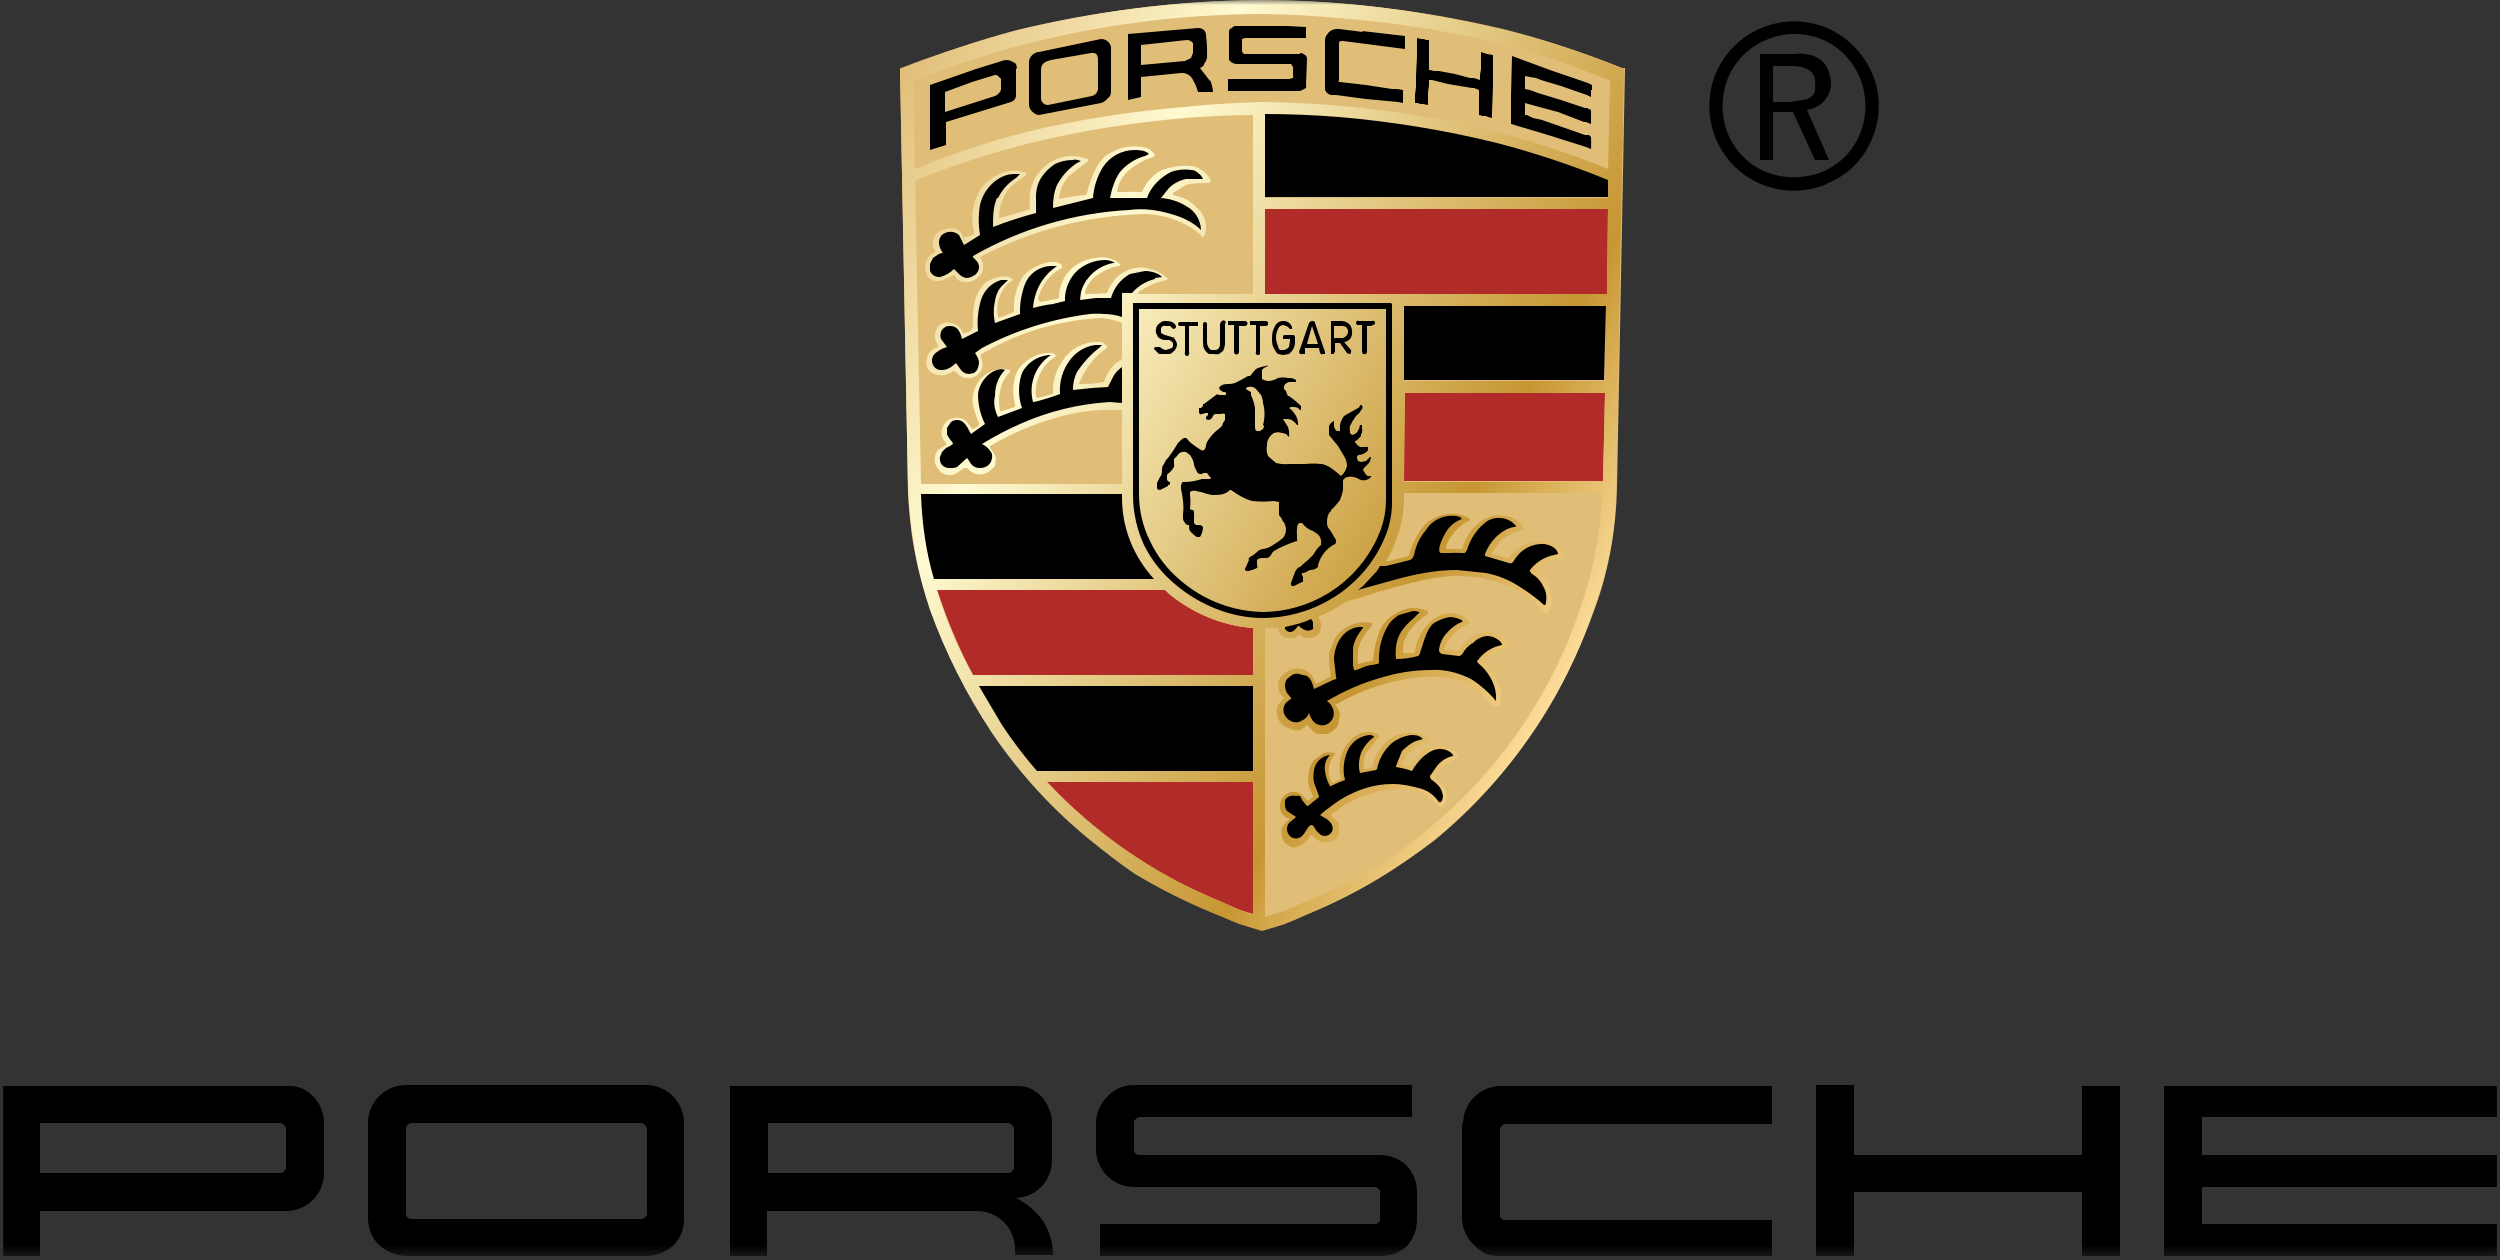 <?xml version="1.0" encoding="utf-8"?>
<svg xmlns="http://www.w3.org/2000/svg" width="250" height="126" viewBox="0 0 250 126" fill="none">
<rect x="0" y="0" width="250" height="126" fill="#333333" stroke="none"/>
<g clip-path="url(#clip0_2990_16814)">
<mask id="mask0_2990_16814" style="mask-type:luminance" maskUnits="userSpaceOnUse" x="0" y="0" width="250" height="126">
<path d="M0 0H250V125.6H0V0Z" fill="white"/>
</mask>
<g mask="url(#mask0_2990_16814)">
<path d="M162.2 6.8C158.455 5.28 154.613 4.011 150.7 3C142.707 1.075 134.521 0.068 126.3 0L126.1 0C113.785 0.049 101.584 2.353 90.1 6.8H90L90.8 48.8C90.9 52.9 91.6 57 93 60.8C94.586 65.207 96.701 69.404 99.3 73.3C103.104 78.893 108.003 83.655 113.7 87.3C116.229 88.829 118.87 90.166 121.6 91.3L124 92.3C124.75 92.585 125.518 92.819 126.3 93C127.048 92.814 127.783 92.581 128.5 92.3C129.3 92.1 130 91.7 131 91.3C135.45 89.388 139.648 86.936 143.5 84C147.234 80.922 150.502 77.317 153.2 73.3C155.8 69.4 157.9 65.3 159.5 60.8C160.9 57 161.6 52.9 161.7 48.8L162.5 6.8H162.3H162.2Z" fill="#E1BE78"/>
<path d="M125.3 78.2H104.7C106.257 79.88 107.927 81.451 109.7 82.9C111.093 84.095 112.563 85.198 114.1 86.2C116.5 87.6 119.1 88.9 121.7 90L124 91L125.3 91.4V78.2ZM125.3 62.8C122.2 62.6 119.3 61.3 116.9 59.3L116.5 59H93.7L94.2 60.4C95.061 62.839 96.097 65.212 97.3 67.5H125.3V62.8ZM160.5 39.3H140.4V48.1H160.3L160.5 39.3ZM160.8 20.9H126.5V29.4H160.7L160.8 20.9Z" fill="#B12B28"/>
<path d="M138.5 56.1H138.9L140.9 55.6V55.5C141.2 54.5 141.6 53.6 142.2 52.8C142.748 52.117 143.515 51.645 144.372 51.463C145.228 51.281 146.121 51.4 146.9 51.8C146.921 51.819 146.938 51.842 146.95 51.868C146.962 51.894 146.968 51.922 146.968 51.95C146.968 51.978 146.962 52.006 146.95 52.032C146.938 52.058 146.921 52.081 146.9 52.1C146.295 52.347 145.774 52.764 145.4 53.3C145.028 53.698 144.754 54.177 144.6 54.7V54.9H146C146 55 146.1 54.9 146.2 54.9C146.5 53.9 147.1 52.9 147.9 52.3C148.3 51.9 148.9 51.7 149.3 51.6C149.833 51.501 150.383 51.536 150.9 51.7C151.2 51.7 151.5 51.9 151.8 52.1C152.062 52.315 152.267 52.589 152.4 52.9L152.3 53C151.6 53.2 150.9 53.5 150.3 53.9C149.878 54.258 149.537 54.701 149.3 55.2C149.2 55.2 149.1 55.4 149.3 55.4C149.775 55.503 150.242 55.637 150.7 55.8H150.9C151.166 55.406 151.505 55.066 151.9 54.8C152.4 54.4 152.9 54.3 153.3 54.2C154.8 53.9 156.1 54.6 156.3 55.5V55.8C155.5 55.8 154.8 56.1 154.1 56.6C153.953 56.719 153.819 56.853 153.7 57V57.1C154 57.5 155.1 58.2 155.1 59.3C155.2 60 155.1 60.7 154.8 61.3V61.4C154.8 61.4 154.8 61.5 154.8 61.4H154.6C153.8 60.4 152.9 59.7 151.9 59.1C149.9 58.1 147.9 57.6 145.6 57.6C142.1 57.6 136.2 59.8 134.8 60.1L138.5 56.1ZM147.8 63.4C147.03 63.704 146.392 64.27 146 65C146 65 146 65.2 145.9 65.1L144.6 65C144.4 65 144.5 64.8 144.5 64.8C144.633 64.349 144.873 63.937 145.2 63.6C145.685 63.026 146.303 62.58 147 62.3C146.789 62.01 146.516 61.771 146.2 61.6C145.9 61.4 145.6 61.4 145.2 61.3C144.8 61.3 144.3 61.4 143.9 61.6C143.524 61.765 143.184 62.003 142.9 62.3C142.14 63.055 141.648 64.039 141.5 65.1L141.4 65.3H140.3C140.3 64.7 140.3 64.1 140.6 63.7C141.105 62.743 141.867 61.947 142.8 61.4V61.1C142.3 60.9 141.8 60.8 141.2 60.8C140.591 60.848 140.005 61.055 139.5 61.4C138.846 61.764 138.321 62.324 138 63C137.618 63.959 137.382 64.971 137.3 66C137.3 66 137.3 66.1 137.2 66.1C136.728 66.171 136.26 66.271 135.8 66.4C135.7 65.4 135.8 64.4 136.4 63.6C136.601 63.219 136.872 62.88 137.2 62.6V62.5C137.2 62.4 137.3 62.5 137.2 62.4V62.3C136.3 62.1 135.4 62.3 134.7 62.7C134.217 62.964 133.805 63.342 133.5 63.8L132.9 65.3C132.9 66.1 132.9 66.9 133.1 67.6L133 67.7L131.6 68.4L131.2 67.6C131.01 67.355 130.771 67.151 130.5 67C130.227 66.891 129.933 66.843 129.639 66.86C129.345 66.877 129.059 66.959 128.8 67.1C128.4 67.3 128.1 67.6 127.9 68C127.777 68.322 127.777 68.678 127.9 69C127.9 69.3 128.2 69.6 128.4 69.8L127.8 70.5C127.7 70.8 127.6 71.1 127.7 71.4C127.73 71.688 127.834 71.963 128 72.2C128.2 72.4 128.3 72.6 128.6 72.7L129.3 73C129.563 73.06 129.837 73.06 130.1 73L130.7 72.5L130.8 72.6L131.4 73.2C131.6 73.4 131.9 73.4 132.3 73.4C132.7 73.4 132.9 73.4 133.1 73.2C133.401 73.046 133.647 72.802 133.8 72.5L134 71.5C133.968 71.115 133.789 70.756 133.5 70.5L133.7 70.4C136.042 69.052 138.623 68.17 141.3 67.8C142.662 67.6 144.049 67.634 145.4 67.9C146.318 68.092 147.176 68.504 147.9 69.1L149.4 70.7C149.486 70.721 149.575 70.723 149.661 70.706C149.748 70.689 149.829 70.652 149.9 70.6C150.032 70.283 150.1 69.943 150.1 69.6C150.1 69.2 150.1 68.9 149.9 68.6C149.6 67.7 149.1 66.9 148.5 66.3V66.2L148.6 65.9C149.211 65.308 149.972 64.894 150.8 64.7C150.9 64.7 151 64.7 150.9 64.5C150.6 64 150.1 63.5 149.6 63.4C149.021 63.176 148.379 63.176 147.8 63.4ZM162.4 6.9L161.6 48.9C161.6 52.9 160.8 57 159.4 60.9C157.117 67.747 153.378 74.018 148.441 79.283C143.504 84.548 137.486 88.682 130.8 91.4L128.5 92.4L126.2 93.1L123.9 92.4L121.5 91.4C118.736 90.271 116.062 88.934 113.5 87.4C112 86.4 110.5 85.2 109 84C105.23 80.929 101.929 77.324 99.2 73.3C96.65 69.462 94.569 65.332 93 61C91.7 57.1 91 53 90.8 49L90 7L90.2 6.9C93.943 5.347 97.784 4.044 101.7 3C109.66 1.082 117.812 0.076 126 0L126.2 0C138.515 0.049 150.716 2.353 162.2 6.8C162.233 6.799 162.267 6.799 162.3 6.8L162.4 6.9ZM93.4 57.9H115.4C113.4 55.8 112.3 52.9 112.2 49.9V49.5H92.2C92.276 52.37 92.678 55.221 93.4 58V57.9ZM125.3 78.2H104.7C109.482 83.276 115.272 87.295 121.7 90L124 91L125.3 91.5V78.2ZM125.3 68.6H97.9C98.651 69.962 99.451 71.296 100.3 72.6C101.3 74.1 102.5 75.6 103.7 77.1H125.3V68.6ZM125.3 62.8C122.218 62.553 119.286 61.367 116.9 59.4C116.763 59.27 116.63 59.137 116.5 59H93.7C94.571 61.962 95.779 64.814 97.3 67.5H125.3V62.8ZM125.3 11.5C123.03 11.515 120.762 11.615 118.5 11.8C113.14 12.25 107.824 13.12 102.6 14.4C98.8 15.4 95.1 16.6 91.6 18C91.567 17.996 91.533 17.996 91.5 18L92.1 48.4H112.2V41H112C109.804 40.898 107.606 41.169 105.5 41.8C103.226 42.462 101.043 43.403 99 44.6V44.8C99.256 45.096 99.459 45.435 99.6 45.8L99.5 46.6L99 47.1C98.802 47.249 98.575 47.353 98.333 47.405C98.091 47.456 97.841 47.455 97.6 47.4C97.2 47.3 96.9 47 96.7 46.8H96.4C96.118 47.025 95.817 47.226 95.5 47.4C95.202 47.526 94.871 47.544 94.561 47.453C94.251 47.362 93.982 47.167 93.8 46.9C93.581 46.632 93.461 46.296 93.461 45.95C93.461 45.604 93.581 45.268 93.8 45L94.6 44.5V44.3C94.446 44.115 94.312 43.914 94.2 43.7C94.127 43.413 94.135 43.112 94.224 42.829C94.312 42.547 94.477 42.294 94.7 42.1C94.925 41.928 95.192 41.819 95.473 41.784C95.754 41.749 96.04 41.789 96.3 41.9C96.7 42.1 97 42.6 97.2 42.9H97.3L97.9 42.6V42.3C97.2 40.7 97 39.6 97.7 38.4C97.89 38.057 98.147 37.756 98.457 37.516C98.766 37.275 99.121 37.1 99.5 37C100 36.8 100.5 36.9 101 37V37.2C100.5 37.7 100.1 38.4 100 39.2C99.863 39.792 99.863 40.408 100 41C100 41.1 100.1 41.2 100.2 41.1L101.5 40.7V40.4C101.225 39.413 101.26 38.366 101.6 37.4C101.9 36.7 102.4 36.2 103.1 35.8C103.706 35.447 104.399 35.274 105.1 35.3C105.4 35.3 105.7 35.6 105.5 35.7C104.843 36.106 104.321 36.697 104 37.4C103.641 38.11 103.502 38.911 103.6 39.7L103.8 39.8L105.3 39.4V39C105.3 37.8 105.8 36.6 106.6 35.6C107.034 35.11 107.576 34.728 108.184 34.485C108.792 34.242 109.448 34.145 110.1 34.2C110.331 34.279 110.538 34.417 110.7 34.6V34.8C109.406 35.67 108.425 36.932 107.9 38.4C108.7 38.4 109.5 38.4 110.3 38.2H110.4C110.679 37.229 111.325 36.405 112.2 35.9V32.3C111.5 32 110.9 31.9 110.3 31.8C105.953 31.972 101.721 33.245 98 35.5C98.5 36.5 98.2 37.2 97.6 37.6C97.278 37.798 96.892 37.866 96.522 37.792C96.151 37.718 95.822 37.507 95.6 37.2L95.4 37.1H95.3C94.9 37.4 94.3 37.6 93.9 37.5C93.643 37.5 93.392 37.424 93.179 37.282C92.965 37.139 92.799 36.937 92.7 36.7C92.576 36.302 92.612 35.872 92.8 35.5C92.903 35.305 93.044 35.133 93.216 34.996C93.388 34.858 93.587 34.757 93.8 34.7V34.5C93.676 34.348 93.585 34.171 93.533 33.982C93.481 33.792 93.47 33.594 93.5 33.4C93.522 33.2 93.587 33.007 93.691 32.835C93.794 32.662 93.934 32.514 94.1 32.4C94.303 32.303 94.525 32.252 94.75 32.252C94.975 32.252 95.197 32.303 95.4 32.4C95.607 32.475 95.795 32.594 95.95 32.75C96.106 32.905 96.225 33.093 96.3 33.3H96.4C96.643 33.273 96.879 33.205 97.1 33.1L97.3 32.6C97.3 30.7 97.3 29.6 98.5 28.3C99.1 27.8 100.8 27.3 101.3 28C100.881 28.235 100.535 28.581 100.3 29C99.809 29.772 99.63 30.701 99.8 31.6V31.8C100.342 31.624 100.876 31.423 101.4 31.2V31C101.3 29.8 101.7 28.5 102.4 27.5C103.3 26.6 105.3 25.7 106.2 26.5V26.8C105.655 27.054 105.176 27.43 104.8 27.9C104.32 28.483 103.978 29.166 103.8 29.9L104 30.2L105.7 29.9C106 29.8 105.9 29.7 105.9 29.5C105.97 28.542 106.382 27.64 107.061 26.961C107.74 26.282 108.642 25.869 109.6 25.8C110.281 25.666 110.988 25.771 111.6 26.1L112 26.4V26.6H111.9C111.2 26.7 110.5 27 109.9 27.4C109.547 27.601 109.241 27.873 109 28.2C108.77 28.498 108.6 28.837 108.5 29.2C108.5 29.3 108.5 29.4 108.7 29.4C109.368 29.392 110.035 29.359 110.7 29.3C110.9 28.7 111.2 28.3 111.6 27.8C112.023 27.387 112.537 27.079 113.1 26.9C113.7 26.7 114.4 26.7 115 26.9C115.64 27.035 116.229 27.347 116.7 27.8C116.8 27.9 116.7 28 116.7 28C115.7 28.2 114.7 28.6 113.9 29.2C113.9 29.2 113.7 29.4 113.9 29.4H125.3V11.4V11.5ZM134.7 60.1C133.794 60.737 132.822 61.274 131.8 61.7L132 62C132.097 62.255 132.131 62.529 132.1 62.8C132.08 62.982 132.011 63.155 131.9 63.3C131.782 63.484 131.606 63.625 131.4 63.7C131.148 63.801 130.872 63.826 130.605 63.773C130.339 63.72 130.094 63.59 129.9 63.4C129.773 63.576 129.6 63.714 129.4 63.8H128.7C128.521 63.769 128.351 63.701 128.2 63.6C128.075 63.487 127.973 63.352 127.9 63.2L127.8 62.8C127.367 62.82 126.933 62.82 126.5 62.8V91.7L128.4 91.1L130.7 90.1C133.3 89.1 135.8 87.8 138.3 86.3C139.837 85.298 141.307 84.195 142.7 83C149.872 77.162 155.217 69.387 158.1 60.6C159.375 56.963 160.083 53.152 160.2 49.3H140.4V49.9C140.4 51.9 139.8 53.9 138.8 55.8C137.802 57.572 136.397 59.08 134.7 60.2V60.1ZM160.5 39.3H140.5V41L140.4 48.2H160.3L160.5 39.4V39.3ZM160.6 30.6H140.4V38.1H160.5L160.6 30.6ZM160.8 20.9H126.5V29.4H160.7L160.8 20.9ZM160.8 18C157.217 16.558 153.542 15.355 149.8 14.4C144.543 13.114 139.193 12.245 133.8 11.8C131.371 11.606 128.936 11.506 126.5 11.5V19.8H160.8V18ZM161 8H160.8C157.219 6.524 153.545 5.288 149.8 4.3C144.541 3.048 139.191 2.212 133.8 1.8C131.306 1.569 128.804 1.435 126.3 1.4H126.1C118.173 1.432 110.281 2.44 102.6 4.4C98.858 5.355 95.183 6.558 91.6 8H91.3L91.5 17C91.497 16.967 91.497 16.933 91.5 16.9C95.113 15.42 98.822 14.184 102.6 13.2C107.827 11.954 113.143 11.118 118.5 10.7C121.1 10.4 123.5 10.3 126.1 10.2H126.3C134.189 10.301 142.04 11.308 149.7 13.2C153.478 14.184 157.187 15.42 160.8 16.9L161 8.1V8ZM142.4 75C141.9 75.4 141.4 76 141.1 76.6C141.1 76.6 141.1 76.7 141 76.6L140.2 76.4C140.461 75.847 140.836 75.355 141.302 74.959C141.767 74.562 142.312 74.269 142.9 74.1C142.5 73 140.3 73.1 139.3 73.7C138.289 74.332 137.569 75.339 137.3 76.5C137.3 76.5 137.4 76.7 137.3 76.7L136.5 76.9H136.4C136.3 76.9 136.4 76.9 136.4 76.8C136.31 76.291 136.38 75.767 136.6 75.3L137.9 73.7V73.5C137.599 73.313 137.254 73.21 136.9 73.2C136.555 73.179 136.21 73.248 135.9 73.4C135 73.9 134.4 74.7 134.1 75.6C133.905 76.32 133.905 77.08 134.1 77.8V77.9L133.3 78.3H133.2C132.94 77.846 132.83 77.322 132.883 76.802C132.937 76.281 133.153 75.791 133.5 75.4C133.5 75.4 133.6 75.4 133.5 75.3C133.139 75.211 132.761 75.211 132.4 75.3L131.4 76C131.1 76.4 130.9 76.8 130.9 77.2C130.772 77.658 130.772 78.142 130.9 78.6C130.982 78.951 131.117 79.289 131.3 79.6H131.4L130.8 80.1L130.3 79.6C130.098 79.418 129.859 79.282 129.6 79.2C129.382 79.159 129.158 79.174 128.948 79.244C128.738 79.314 128.549 79.437 128.4 79.6C128.267 79.73 128.161 79.886 128.089 80.058C128.017 80.229 127.98 80.414 127.98 80.6C127.98 80.786 128.017 80.971 128.089 81.142C128.161 81.314 128.267 81.47 128.4 81.6C128.573 81.747 128.779 81.85 129 81.9C128.658 82.124 128.382 82.434 128.2 82.8C128.128 83.062 128.128 83.338 128.2 83.6C128.2 83.9 128.4 84.2 128.6 84.4L129.1 84.7C129.298 84.743 129.502 84.743 129.7 84.7C129.997 84.588 130.269 84.418 130.5 84.2C130.745 84.01 130.949 83.771 131.1 83.5H131.2C131.452 83.832 131.802 84.077 132.2 84.2H132.9L133.5 84C133.699 83.811 133.838 83.567 133.9 83.3V82.4C133.7 82.1 133.5 81.8 133.1 81.6L133.2 81.4C134.789 80.127 136.687 79.299 138.7 79C140.063 78.802 141.455 79.011 142.7 79.6C143.142 79.88 143.545 80.216 143.9 80.6L144.2 80.7C144.489 80.444 144.668 80.085 144.7 79.7C144.7 79.3 144.6 78.9 144.3 78.6C144.087 78.312 143.814 78.073 143.5 77.9C143.7 77.3 144.1 76.7 144.7 76.4C145 76.1 145.4 75.9 145.8 75.8V75.6C145.3 74.5 143.4 74.4 142.4 75ZM119 16.6C119.5 16.6 119.9 16.8 120.3 17.1C120.652 17.355 120.929 17.7 121.1 18.1L120.9 18.3C120.1 18.3 119.4 18.3 118.6 18.5L117.3 19.3V19.5C118.3 19.7 119.1 20.1 119.7 20.8C120.1 21.1 120.3 21.5 120.5 22C120.628 22.458 120.628 22.942 120.5 23.4C120.492 23.462 120.47 23.522 120.436 23.574C120.401 23.626 120.354 23.669 120.3 23.7H120.1V23.5C118.497 22.168 116.484 21.427 114.4 21.4C108.677 21.566 103.068 23.037 98 25.7L98.3 26.3V26.9C98.2 27.5 98 27.5 97.6 27.9C97.433 28.032 97.239 28.128 97.032 28.18C96.825 28.231 96.61 28.238 96.4 28.2C96.188 28.177 95.984 28.109 95.8 28L95.4 27.5H95.3C94.988 27.706 94.652 27.874 94.3 28C94 28.1 93.7 28.2 93.3 28C92.9 27.8 92.8 27.8 92.7 27.5C92.599 27.297 92.539 27.076 92.524 26.849C92.509 26.623 92.54 26.396 92.615 26.181C92.689 25.967 92.806 25.77 92.958 25.601C93.11 25.433 93.294 25.296 93.5 25.2V25.1C93.393 24.938 93.322 24.756 93.289 24.565C93.256 24.374 93.264 24.178 93.311 23.99C93.358 23.802 93.443 23.626 93.562 23.473C93.681 23.32 93.83 23.193 94 23.1C94.6 22.8 96 22.5 96.3 23.7C96.6 24.9 96.4 23.7 96.4 23.7C96.8 23.7 97.1 23.6 97.4 23.4V23.1C97.211 22.352 97.185 21.572 97.323 20.813C97.461 20.054 97.76 19.334 98.2 18.7C99.5 17.3 101 16.7 102.6 17.3V17.5C101.9 18.1 101 18.5 100.6 19.3C100.1 20.1 99.9 21 99.9 21.8C99.9 21.8 100 21.9 100 21.8L102.8 21L103 20.9C102.947 20.368 102.947 19.832 103 19.3C103.118 18.548 103.428 17.84 103.901 17.244C104.375 16.648 104.994 16.185 105.7 15.9C106.662 15.511 107.738 15.511 108.7 15.9C108.9 15.9 108.9 16 108.8 16.1L106.9 17.6C106.316 18.231 105.963 19.042 105.9 19.9C106.791 19.714 107.693 19.581 108.6 19.5L108.7 19.3C108.9 18.5 109.5 16.3 110.7 15.5C111.275 15.098 111.931 14.827 112.622 14.706C113.313 14.585 114.023 14.617 114.7 14.8C115.022 14.961 115.298 15.202 115.5 15.5L115.3 15.7C114.3 16 113.5 16.5 112.7 17.2C112.2 17.7 111.8 18.4 111.7 19.2H111.9C112.667 19.182 113.433 19.182 114.2 19.2C114.584 18.252 115.293 17.472 116.2 17C117.1 16.7 118 16.5 118.9 16.6H119Z" fill="url(#paint0_linear_2990_16814)"/>
<path d="M220.2 111.7V115.5H249.7V118.7H220.2V122.4H249.7V125.6H216.4V108.6H249.7V111.7H220.2ZM208.2 115.5H185.4V108.5H181.6V125.6H185.4V119.2H208.2V125.6H212V108.6H208.2V115.5ZM146.2 112.3V121.9C146.245 122.89 146.676 123.823 147.4 124.5C147.736 124.876 148.144 125.182 148.6 125.4C149.05 125.553 149.525 125.621 150 125.6H177.2V122H150.5C150.367 122 150.24 121.947 150.146 121.853C150.052 121.759 150 121.632 150 121.5V112.9C150.012 112.82 150.04 112.744 150.082 112.676C150.124 112.608 150.179 112.548 150.244 112.502C150.309 112.455 150.383 112.422 150.462 112.405C150.54 112.387 150.621 112.385 150.7 112.4H177.2V108.6H150.1C149.092 108.6 148.125 109 147.413 109.713C146.7 110.425 146.3 111.392 146.3 112.4L146.2 112.3ZM138 115.5H114C113.934 115.511 113.866 115.511 113.8 115.5C113.705 115.471 113.619 115.419 113.55 115.35C113.48 115.28 113.428 115.194 113.4 115.1C113.389 115.033 113.389 114.966 113.4 114.9V112.1C113.45 112.018 113.518 111.949 113.6 111.9C113.702 111.784 113.846 111.712 114 111.7H141.2V108.5H113.3C112.3 108.5 111.3 109 110.7 109.7C110.013 110.393 109.619 111.324 109.6 112.3V114.9C109.6 115.907 110 116.874 110.713 117.587C111.425 118.299 112.392 118.7 113.4 118.7H137.6C137.681 118.749 137.75 118.818 137.8 118.9C137.872 118.92 137.94 118.954 138 119C138.025 119.098 138.025 119.201 138 119.3V121.9C138.011 121.966 138.011 122.033 138 122.1C137.959 122.175 137.902 122.241 137.833 122.293C137.764 122.345 137.684 122.381 137.6 122.4C137.534 122.411 137.466 122.411 137.4 122.4H110V125.6H138C138.996 125.633 139.966 125.274 140.7 124.6C141.4 123.8 141.7 122.9 141.7 121.9V119.3C141.734 118.303 141.374 117.334 140.7 116.6C140.344 116.247 139.923 115.969 139.459 115.78C138.996 115.592 138.5 115.496 138 115.5ZM105.2 125.5H101.5V124.9C101.5 123.892 101.099 122.925 100.387 122.213C99.674 121.5 98.708 121.1 97.7 121.1H76.7V125.6H73V108.6H101.4C101.9 108.6 102.4 108.6 102.9 108.8C103.347 108.987 103.755 109.259 104.1 109.6C104.452 109.974 104.724 110.417 104.9 110.9C105.1 111.3 105.2 111.8 105.2 112.3V116C105.2 117 104.8 118 104.2 118.6C103.523 119.323 102.59 119.754 101.6 119.8C102.6 120.3 103.6 121.1 104.3 122.1C104.952 123.114 105.299 124.294 105.3 125.5H105.2ZM101.4 112.9C101.379 112.748 101.309 112.607 101.201 112.498C101.093 112.39 100.952 112.32 100.8 112.3H76.8V117.3H100.8C100.959 117.3 101.112 117.236 101.224 117.124C101.337 117.011 101.4 116.859 101.4 116.7V113V112.9ZM68.4 112.3V121.8C68.433 122.796 68.074 123.766 67.4 124.5C67.025 124.851 66.583 125.124 66.1 125.3C65.656 125.487 65.181 125.589 64.7 125.6H40.7C40.185 125.602 39.674 125.5 39.2 125.3C38.717 125.124 38.275 124.851 37.9 124.5C37.6 124.2 37.3 123.8 37.1 123.3C36.912 122.856 36.81 122.381 36.8 121.9V112.3C36.8 111.292 37.2 110.325 37.913 109.613C38.625 108.9 39.592 108.5 40.6 108.5H64.7C65.69 108.526 66.631 108.937 67.322 109.647C68.013 110.357 68.4 111.309 68.4 112.3ZM64.7 112.9C64.679 112.748 64.608 112.607 64.5 112.5C64.434 112.435 64.356 112.384 64.27 112.35C64.184 112.315 64.092 112.298 64 112.3H41.2C41.057 112.298 40.917 112.347 40.807 112.439C40.697 112.53 40.624 112.658 40.6 112.8V121.4C40.6 121.532 40.653 121.659 40.746 121.753C40.84 121.847 40.967 121.9 41.1 121.9H64.1C64.188 121.901 64.275 121.883 64.355 121.846C64.435 121.81 64.507 121.757 64.564 121.69C64.621 121.623 64.663 121.545 64.686 121.46C64.71 121.375 64.715 121.286 64.7 121.2V113V112.9ZM32.4 112.3V117.3C32.403 117.815 32.3 118.325 32.1 118.8C31.715 119.699 30.999 120.415 30.1 120.8C29.625 121 29.115 121.102 28.6 121.1H4V125.6H0.3V108.6H28.6C29.108 108.565 29.618 108.633 30.1 108.8C30.784 109.093 31.367 109.582 31.776 110.204C32.184 110.826 32.401 111.555 32.4 112.3ZM28.6 112.9C28.579 112.748 28.509 112.607 28.401 112.498C28.293 112.39 28.152 112.32 28 112.3H4V117.3H28C28.159 117.3 28.311 117.236 28.424 117.124C28.537 117.011 28.6 116.859 28.6 116.7V113V112.9ZM159.1 9V9.7L158.7 9.5L158.4 9.4L156.1 8.6L154.1 8L153.6 7.8L153 7.7L152.5 7.6V8.9L153 9L153.8 9.3L156.1 10L158.5 10.8H158.7L159.1 11V12.4L158.6 12.2H158.4L155.8 11.2L153.2 10.5L152.5 10.3V11.5H152.7L153.3 11.8L153.8 11.9L154.2 12L156.5 12.8L158.5 13.5H158.9L159.1 13.7C159.122 14.099 159.122 14.5 159.1 14.9L158.6 14.7L154.8 13.5L151.1 12.4V9.6L151.2 5.6L155 7L158.5 8.2L158.8 8.3L159.2 8.5V9H159.1ZM149.3 5.5L148.7 5.4L148.1 5.2V6.9L148 7.5V8L147.4 7.8H147L145.5 7.4L143.9 7.1H143.4L143 7H142.9V4H142.6L142.4 3.9H142.1L141.7 3.8V5.6L141.6 7.6V8.7L141.5 9.5V10.3H141.8L142 10.4H142.3L142.8 10.5V9.3L142.9 8.5V8H143.2L144.8 8.4L147.2 8.8H147.4L147.9 9V11.5L148.3 11.6H148.6L148.8 11.7L149.2 11.8V11.2L149.3 8.6V5.4V5.5ZM136.3 3.2L133.9 2.9C133.721 2.878 133.54 2.893 133.368 2.945C133.196 2.996 133.037 3.083 132.9 3.2L132.6 3.6C132.542 3.725 132.508 3.861 132.5 4V9L132.7 9.3C132.816 9.396 132.953 9.464 133.1 9.5C133.199 9.511 133.3 9.511 133.4 9.5H133.6L136.6 9.9L139.8 10.2L140.3 10.3V9L139.7 8.9H139.2L136.6 8.5L134 8.2H133.9C133.8 8.2 133.9 8.1 133.9 8V4.2C134.017 4.12 134.159 4.085 134.3 4.1L140.5 4.9V3.6L136.2 3.1L136.3 3.2ZM121 8C121.172 8.378 121.274 8.785 121.3 9.2H119.8C119.688 8.779 119.52 8.375 119.3 8C119.197 7.773 119.026 7.584 118.811 7.458C118.596 7.333 118.348 7.277 118.1 7.3L114.1 7.7V9.7L112.8 10V3.4L119.8 2.8C120.4 2.8 120.6 3.2 120.6 3.5C120.694 4.262 120.727 5.031 120.7 5.8C120.643 6.019 120.541 6.223 120.4 6.4C120.4 6.6 120.2 6.7 120 6.8L121 8.1V8ZM119.3 4.5V4.3C119.273 4.261 119.239 4.227 119.2 4.2C119.061 4.077 118.885 4.006 118.7 4L114.1 4.5V6.5L118.5 6.1L119.1 5.8L119.3 5.3V4.5ZM111.1 4.5V9C111.1 9.3 111.1 9.6 110.8 9.8C110.625 10.036 110.38 10.21 110.1 10.3L103.9 11.5C103.5 11.5 102.9 11 102.9 10.5V6.2C102.9 5.7 103.4 5.2 103.9 5.2L110.1 3.9C110.334 3.895 110.562 3.972 110.745 4.118C110.927 4.265 111.053 4.47 111.1 4.7V4.5ZM109.8 6C109.8 5.6 109.7 5.2 109.1 5.3L105.1 6C104.4 6.2 104.1 6.4 104.1 7V9.8C104.1 10.2 104.4 10.5 104.8 10.5L109.2 9.6C109.376 9.554 109.531 9.45 109.64 9.305C109.749 9.159 109.806 8.981 109.8 8.8V6ZM130 5.4H124.4L124.3 5.3C124.242 5.248 124.206 5.177 124.2 5.1V3.9L124.5 3.8H130.6V2.7L128.7 2.6H123.7C123.5 2.6 123.3 2.6 123.2 2.8C123.127 2.82 123.06 2.854 123 2.9C122.954 2.959 122.92 3.027 122.9 3.1V5.8C122.886 5.866 122.886 5.934 122.9 6L123.1 6.2C123.273 6.329 123.483 6.4 123.7 6.4H129.1L129.3 6.7C129.318 6.832 129.318 6.967 129.3 7.1V7.4C129.327 7.532 129.327 7.668 129.3 7.8L128.9 7.9H122.8V9.1H129.9C130.082 9.08 130.255 9.011 130.4 8.9C130.472 8.879 130.54 8.845 130.6 8.8C130.625 8.701 130.625 8.598 130.6 8.5L130.7 6C130.7 5.8 130.7 5.6 130.5 5.5C130.361 5.377 130.185 5.306 130 5.3V5.4ZM101.6 6.9V9.6C101.59 9.706 101.556 9.809 101.5 9.9C101.402 10.04 101.262 10.145 101.1 10.2L94.6 12.2V14.5L93 15V8.5L97.6 6.9L100.5 6C100.7 6 101 6 101.3 6.2C101.414 6.243 101.516 6.311 101.6 6.4L101.7 6.8L101.6 6.9ZM100.1 8.9V7.9C100.05 7.818 99.981 7.749 99.9 7.7C99.828 7.598 99.721 7.527 99.6 7.5H99.5L97.2 8.2L94.5 9.2V11.2L99.5 9.6C99.656 9.535 99.794 9.432 99.9 9.3C100.016 9.197 100.087 9.054 100.1 8.9ZM122 32.4V34.2C122.03 34.405 121.995 34.615 121.9 34.8C121.844 34.877 121.768 34.937 121.679 34.973C121.59 35.008 121.494 35.017 121.4 35H121.1C121.018 34.95 120.95 34.881 120.9 34.8C120.77 34.627 120.7 34.416 120.7 34.2V32.4C120.7 32.346 120.679 32.296 120.641 32.258C120.604 32.221 120.553 32.2 120.5 32.2C120.447 32.2 120.396 32.221 120.358 32.258C120.321 32.296 120.3 32.346 120.3 32.4V34C120.3 34.4 120.3 34.8 120.5 35C120.592 35.169 120.731 35.307 120.9 35.4H121.4C121.564 35.442 121.736 35.442 121.9 35.4L122.3 35.1C122.461 34.792 122.531 34.445 122.5 34.1V32.4C122.54 32.36 122.562 32.306 122.562 32.25C122.562 32.193 122.54 32.139 122.5 32.1C122.46 32.06 122.406 32.037 122.35 32.037C122.294 32.037 122.24 32.06 122.2 32.1C122.155 32.12 122.12 32.155 122.1 32.2L122 32.4ZM124.5 32.6C124.566 32.6 124.63 32.573 124.677 32.526C124.723 32.48 124.75 32.416 124.75 32.35C124.75 32.283 124.723 32.22 124.677 32.173C124.63 32.126 124.566 32.1 124.5 32.1H122.8V32.5H123.4V35.2C123.4 35.266 123.426 35.33 123.473 35.376C123.52 35.423 123.583 35.45 123.65 35.45C123.716 35.45 123.78 35.423 123.827 35.376C123.873 35.33 123.9 35.266 123.9 35.2V32.6H124.4H124.5ZM126.6 32.6L126.8 32.5V32.2L126.6 32.1H125V32.5H125.6V35.2C125.581 35.232 125.571 35.269 125.572 35.307C125.573 35.344 125.585 35.381 125.605 35.413C125.626 35.444 125.656 35.469 125.69 35.484C125.724 35.499 125.762 35.505 125.8 35.5C125.839 35.505 125.879 35.498 125.915 35.48C125.951 35.462 125.98 35.434 126 35.4V32.6H126.5H126.6ZM129.3 33.5H128.5C128.3 33.5 128.3 33.6 128.3 33.7V33.9H129V34.1L128.9 34.7C128.771 34.852 128.595 34.958 128.4 35H128C127.884 34.897 127.812 34.754 127.8 34.6C127.664 34.319 127.595 34.011 127.6 33.7C127.61 33.422 127.678 33.149 127.8 32.9C127.837 32.792 127.903 32.698 127.992 32.627C128.08 32.556 128.187 32.512 128.3 32.5L128.6 32.6C128.718 32.634 128.823 32.704 128.9 32.8C128.919 32.834 128.949 32.862 128.985 32.88C129.02 32.898 129.06 32.905 129.1 32.9H129.2V32.8C129.208 32.767 129.208 32.732 129.2 32.7C129.135 32.516 129.012 32.358 128.85 32.249C128.688 32.141 128.495 32.089 128.3 32.1C128.133 32.101 127.97 32.148 127.829 32.236C127.688 32.325 127.574 32.45 127.5 32.6C127.292 32.965 127.188 33.38 127.2 33.8C127.2 34.2 127.2 34.6 127.5 35C127.564 35.156 127.668 35.294 127.8 35.4L128.3 35.5L128.9 35.4C129.218 35.154 129.433 34.797 129.5 34.4V33.8C129.5 33.7 129.5 33.5 129.3 33.5ZM137.3 32.5C137.353 32.5 137.404 32.478 137.441 32.441C137.479 32.404 137.5 32.353 137.5 32.3C137.505 32.262 137.5 32.224 137.484 32.19C137.469 32.155 137.444 32.126 137.413 32.105C137.381 32.084 137.345 32.073 137.307 32.072C137.269 32.071 137.232 32.08 137.2 32.1H135.9C135.867 32.08 135.83 32.071 135.793 32.072C135.755 32.073 135.718 32.084 135.687 32.105C135.656 32.126 135.631 32.155 135.615 32.19C135.6 32.224 135.595 32.262 135.6 32.3L135.7 32.5H136.2V35.2L136.3 35.4C136.33 35.417 136.365 35.426 136.4 35.426C136.435 35.426 136.469 35.417 136.5 35.4H136.6L136.7 35.2V32.6H137.1L137.3 32.5ZM134.4 34.2H134.5C134.689 34.142 134.86 34.039 135 33.9C135.088 33.788 135.152 33.659 135.186 33.521C135.221 33.383 135.225 33.239 135.2 33.1C135.2 32.944 135.164 32.791 135.094 32.652C135.025 32.514 134.924 32.393 134.8 32.3C134.559 32.154 134.281 32.084 134 32.1H133.3C133.267 32.091 133.233 32.091 133.2 32.1H133.1V35.4H133.4V35.3L133.5 35.2V34.3H134L134.7 35.3L134.9 35.4C135 35.4 135.1 35.4 135.1 35.2C135.123 35.135 135.123 35.064 135.1 35L134.4 34.2ZM133.4 33.8V32.6H134.1C134.273 32.569 134.452 32.605 134.6 32.7C134.67 32.762 134.724 32.839 134.759 32.926C134.794 33.013 134.808 33.106 134.8 33.2C134.789 33.3 134.756 33.396 134.704 33.482C134.653 33.569 134.583 33.643 134.5 33.7C134.439 33.743 134.371 33.777 134.3 33.8H133.5H133.4ZM131.5 32.3V32.2C131.459 32.163 131.412 32.136 131.36 32.119C131.309 32.102 131.254 32.095 131.2 32.1C131.138 32.107 131.078 32.129 131.026 32.164C130.974 32.199 130.931 32.245 130.9 32.3L129.9 35.2L130 35.4C130 35.4 130.1 35.4 130 35.4H130.5V34.8H131.9L132 35.3L132.1 35.4C132.2 35.5 132.2 35.4 132.3 35.4H132.5V35.2L131.5 32.3ZM130.7 34.4L131.2 32.6L131.8 34.4H130.7ZM117.5 33.8L116.5 33.5C116.425 33.486 116.356 33.451 116.3 33.4L116.1 33.3V32.9C116.1 32.9 116.1 32.7 116.3 32.6C116.398 32.574 116.501 32.574 116.6 32.6H117C117.078 32.654 117.146 32.721 117.2 32.8C117.4 33 117.6 32.8 117.6 32.7C117.6 32.5 117.4 32.1 116.6 32.1C116.4 32.1 116.2 32.1 116 32.3C115.891 32.361 115.798 32.448 115.728 32.552C115.659 32.656 115.615 32.775 115.6 32.9C115.573 33.032 115.573 33.168 115.6 33.3L115.8 33.7C115.984 33.888 116.236 33.996 116.5 34H116.9C117.062 34.054 117.202 34.159 117.3 34.3V34.6C117.286 34.674 117.251 34.744 117.2 34.8L116.6 35C116.371 34.972 116.159 34.866 116 34.7H115.6C115.4 34.7 115.4 34.9 115.4 34.9L115.9 35.4H117C117.151 35.326 117.287 35.224 117.4 35.1C117.566 34.94 117.672 34.728 117.7 34.5C117.702 34.36 117.668 34.222 117.6 34.1L117.4 33.8H117.5ZM119.6 32.6H119.8V32.2H118C117.947 32.2 117.896 32.221 117.858 32.258C117.821 32.296 117.8 32.346 117.8 32.4C117.8 32.453 117.821 32.504 117.858 32.541C117.896 32.578 117.947 32.6 118 32.6H118.5V35.2C118.482 35.23 118.473 35.264 118.473 35.3C118.473 35.335 118.482 35.369 118.5 35.4C118.5 35.453 118.521 35.504 118.558 35.541C118.596 35.578 118.647 35.6 118.7 35.6C118.753 35.6 118.804 35.578 118.841 35.541C118.879 35.504 118.9 35.453 118.9 35.4C118.917 35.369 118.927 35.335 118.927 35.3C118.927 35.264 118.917 35.23 118.9 35.2V32.6H119.4H119.6ZM99.8 19.8C100.2 19 100.8 18.3 101.6 17.8L102 17.4H101.4C100.7 17.4 100 17.7 99.4 18.2C98.7 18.8 98.2 19.6 98 20.5C97.832 21.492 97.832 22.507 98 23.5L96.4 24.5L95.9 23.5C95.711 23.335 95.478 23.228 95.229 23.192C94.981 23.157 94.728 23.194 94.5 23.3C94.308 23.383 94.147 23.524 94.039 23.703C93.931 23.882 93.883 24.091 93.9 24.3C93.928 24.666 94.067 25.015 94.3 25.3C93.9 25.3 93.6 25.6 93.3 25.8L93 26.4V27.1C93.083 27.292 93.224 27.453 93.403 27.56C93.583 27.668 93.791 27.717 94 27.7C94.531 27.566 95.015 27.289 95.4 26.9L96 27.5C96.194 27.673 96.44 27.778 96.7 27.8C96.913 27.783 97.119 27.715 97.3 27.6C97.492 27.517 97.653 27.375 97.761 27.196C97.868 27.017 97.917 26.808 97.9 26.6C97.8 26 97.2 25.8 97.3 25.6C102.069 22.869 107.412 21.294 112.9 21C114.3 20.8 115.8 21 117.1 21.4C118.2 21.7 119.3 22.2 120.1 23C120.085 22.502 119.939 22.018 119.675 21.596C119.412 21.174 119.04 20.83 118.6 20.6C117.842 20.139 116.985 19.864 116.1 19.8L116.9 18.8C117.368 18.342 117.958 18.03 118.6 17.9H120.3C120.199 17.653 120.024 17.444 119.8 17.3C119.6 17.1 119.4 17 119.1 17C118.427 16.895 117.739 16.964 117.1 17.2C116.1 17.7 115.1 18.6 114.7 19.8H111C111.2 18.8 111.5 17.9 112 17.2C112.652 16.425 113.524 15.867 114.5 15.6L114.9 15.4C114.7 15.2 114.4 15 113.4 15C112.784 15.011 112.18 15.171 111.64 15.467C111.1 15.763 110.64 16.186 110.3 16.7C109.72 17.637 109.377 18.701 109.3 19.8L105.3 20.8C105.3 19.9 105.4 19.2 105.7 18.5C106.2 17.6 106.8 16.9 107.7 16.3L108.1 16.1C107.8 16 107.5 15.9 107.3 16C106.677 15.995 106.062 16.131 105.5 16.4C104.9 16.8 104.5 17.2 104.1 17.8C103.778 18.345 103.605 18.966 103.6 19.6V21.3C102.142 21.687 100.706 22.154 99.3 22.7C99.3 21.7 99.3 20.7 99.7 19.8H99.8ZM115.5 27.8L116.2 27.7C116.086 27.576 115.95 27.475 115.8 27.4C115.4 27.2 114.9 27.1 114.5 27.1L113 27.4C112.073 27.916 111.39 28.779 111.1 29.8H109.6L108 30L108.1 29.2C108.25 28.646 108.523 28.133 108.9 27.7C109.5 27 110.3 26.5 111.3 26.3H111.5C111.203 26.103 110.855 25.999 110.5 26C109.5 26 108.5 26.4 107.8 27C107.033 27.697 106.567 28.665 106.5 29.7V30.1L105.3 30.4C104.624 30.481 103.955 30.614 103.3 30.8C103.35 30.033 103.554 29.285 103.9 28.6C104.24 27.939 104.717 27.36 105.3 26.9C105.428 26.793 105.562 26.693 105.7 26.6H105.1C104.539 26.616 103.994 26.794 103.533 27.114C103.071 27.433 102.712 27.88 102.5 28.4C102.138 29.357 101.968 30.376 102 31.4L99.5 32.3C99.337 31.575 99.337 30.824 99.5 30.1C99.6 29.4 99.9 28.8 100.4 28.4C100.525 28.258 100.659 28.125 100.8 28H100.1C99.628 28.143 99.198 28.4 98.849 28.749C98.501 29.098 98.243 29.527 98.1 30C97.8 31 97.7 32 97.8 33.1L96.2 33.9C96.146 33.618 96.045 33.347 95.9 33.1C95.809 32.942 95.678 32.813 95.519 32.725C95.361 32.637 95.181 32.593 95 32.6C94.8 32.6 94.6 32.6 94.4 32.8C94.254 32.891 94.147 33.034 94.1 33.2C94.016 33.425 94.016 33.674 94.1 33.9L94.4 34.3C94.504 34.43 94.604 34.563 94.7 34.7C94.337 34.8 93.998 34.97 93.7 35.2C93.481 35.326 93.319 35.53 93.245 35.771C93.171 36.012 93.19 36.272 93.3 36.5C93.381 36.665 93.51 36.802 93.671 36.891C93.832 36.98 94.017 37.018 94.2 37C94.7 37 95.2 36.7 95.6 36.3L96.1 37C96.193 37.124 96.314 37.225 96.453 37.294C96.591 37.363 96.745 37.4 96.9 37.4L97.4 37.3C97.58 37.176 97.719 37.002 97.8 36.8L97.9 36.3C97.9 35.9 97.7 35.6 97.5 35.3L98.2 34.8C101.565 33.023 105.224 31.871 109 31.4C109.466 31.359 109.934 31.359 110.4 31.4C111.012 31.402 111.62 31.503 112.2 31.7V29.3H113.2C113.801 28.604 114.606 28.114 115.5 27.9V27.8ZM112.2 40.3L111 40.2C107.892 40.384 104.842 41.129 102 42.4C100.688 42.978 99.419 43.646 98.2 44.4C98.639 44.607 98.992 44.961 99.2 45.4C99.3 46.1 98.9 46.8 98 46.8C97.1 46.8 97 46.1 96.7 45.8L95.7 46.7C95.479 46.792 95.238 46.827 95 46.8C94.853 46.812 94.704 46.791 94.566 46.739C94.428 46.687 94.303 46.605 94.2 46.5C94.112 46.388 94.048 46.259 94.013 46.121C93.979 45.983 93.974 45.84 94 45.7L94.2 45.2L94.6 44.8C94.848 44.694 95.083 44.56 95.3 44.4C95.3 44.2 94.8 43.8 94.7 43.4V42.8L95.1 42.2C95.273 42.07 95.483 42 95.7 42C95.916 42 96.127 42.07 96.3 42.2C96.7 42.5 97 43.3 97.1 43.4L98.5 42.4C98 41.4 97.8 40.4 97.8 39.4C98 37.7 99.7 36.6 100.5 37C99.8 37.7 99.5 38.6 99.5 39.6C99.3 40.3 99.5 41.1 99.8 41.7L102.2 40.8C101.803 39.666 101.803 38.433 102.2 37.3C102.473 36.764 102.888 36.313 103.399 35.995C103.91 35.678 104.498 35.507 105.1 35.5C104.344 35.995 103.763 36.715 103.44 37.559C103.117 38.402 103.068 39.326 103.3 40.2C103.7 40.2 105.8 39.5 106 39.4C105.907 38.182 106.263 36.973 107 36C107.297 35.597 107.671 35.258 108.1 35C108.529 34.743 109.005 34.573 109.5 34.5H110.2L110 34.7L109.9 34.8C109 35.5 108.3 36.3 107.7 37.2C107.421 37.758 107.283 38.376 107.3 39L109.2 38.8L110.8 38.7L111.3 37.7C111.5 37.3 111.8 37 112.2 36.7V40.3ZM146.2 51.9C145.53 52.13 144.963 52.591 144.6 53.2C144 54.2 143.7 55.2 144.1 55.3H144.9C145.366 55.275 145.833 55.275 146.3 55.3C146.365 55.316 146.434 55.316 146.5 55.3L146.7 55C147.023 53.89 147.688 52.91 148.6 52.2C148.973 51.918 149.433 51.777 149.9 51.8C150.226 51.792 150.549 51.86 150.844 51.999C151.139 52.138 151.398 52.343 151.6 52.6C151.8 52.8 150.9 52.4 149.5 53.8C149.068 54.265 148.729 54.808 148.5 55.4V55.6L150.9 56.3C150.967 56.337 151.045 56.348 151.12 56.329C151.194 56.311 151.259 56.264 151.3 56.2C151.6 55.7 152 55.2 152.5 54.9C153.008 54.576 153.597 54.403 154.2 54.4H154.4C155.7 54.6 155.8 55.3 155.8 55.4L155.4 55.5C154.444 55.69 153.59 56.224 153 57C152.9 57.1 153.2 57.4 153.2 57.4C153.681 57.677 154.065 58.096 154.3 58.6C154.6 59.1 154.7 59.6 154.6 60.2C154.6 60.4 154.6 60.5 154.4 60.5C153.658 59.826 152.854 59.224 152 58.7C150.97 58.014 149.814 57.538 148.6 57.3L145.7 57C143.6 57 141.5 57.4 139.4 58L136.5 58.8L135.8 59L136.3 58.6L137.7 57.1L138 56.6H138.6L141 56C141.101 55.954 141.191 55.885 141.26 55.798C141.33 55.711 141.378 55.609 141.4 55.5C141.6 54.5 142 53.7 142.6 53C142.838 52.616 143.159 52.29 143.54 52.048C143.921 51.806 144.351 51.652 144.8 51.6C145.8 51.5 146.3 51.8 146.1 51.9H146.2ZM129.2 69.9L128.7 69.3C128.586 69.082 128.518 68.844 128.5 68.6C128.492 68.351 128.562 68.107 128.7 67.9L129.2 67.5C129.4 67.4 129.7 67.3 129.9 67.4L130.7 67.6C131.2 68 131.2 68.3 131.4 68.9L133.3 68L133.6 67.9C133.6 67.9 133.7 67.9 133.6 67.7L133.4 65.9C133.419 65.192 133.626 64.501 134 63.9C134.9 62.5 136.5 62.6 136.3 62.8C135.8 63.4 135.3 64.2 135.3 65V66.5L135.4 67C135.5 67.1 136.1 66.8 136.4 66.7C136.8 66.5 137.4 66.5 137.7 66.4C137.9 66.4 137.9 66.2 137.9 66.2C137.833 64.86 138.182 63.533 138.9 62.4C139.17 62.036 139.51 61.73 139.9 61.5L141.3 61.1C141.6 61.1 142.1 61.2 141.9 61.3C141.722 61.455 141.555 61.621 141.4 61.8C140.892 62.191 140.453 62.664 140.1 63.2C139.6 64 139.5 65 139.6 65.9C140.4 65.9 141.1 65.8 141.8 65.6L141.9 65.5C141.951 65.444 141.986 65.374 142 65.3C142.3 64.5 142.6 62.9 143.4 62.3C143.9 62 144.4 61.8 145 61.7C145.4 61.7 146.5 62 146.2 62.2C145.6 62.4 145 62.9 144.5 63.5C144.166 63.935 143.959 64.454 143.9 65C143.9 65.3 144.2 65.4 144.2 65.4L145.9 65.6C146.1 65.6 146.2 65.4 146.3 65.3C146.5 64.9 146.9 64.5 147.3 64.3C147.665 63.903 148.163 63.653 148.7 63.6C149.7 63.6 150.3 64.4 150.2 64.5C149.2 64.7 148.4 65.2 147.8 66C147.8 66 147.6 66.1 147.8 66.3C148.8 67.1 149.5 68.3 149.6 69.5V70.1C148.885 69.241 148.042 68.499 147.1 67.9C145.9 67.3 144.5 66.9 143.1 67C141.3 67 139.6 67.3 138 67.8C136.2 68.3 134.4 69.1 132.7 70.1C133 70.3 133.2 70.6 133.3 70.9C133.396 71.144 133.409 71.414 133.336 71.667C133.264 71.92 133.111 72.142 132.9 72.3C132.783 72.396 132.647 72.464 132.5 72.5C132.336 72.542 132.164 72.542 132 72.5C131.2 72.4 131 71.5 130.9 71.3C130.851 71.45 130.773 71.589 130.67 71.71C130.567 71.83 130.441 71.928 130.3 72L129.9 72.2C129.729 72.242 129.55 72.246 129.378 72.211C129.205 72.177 129.042 72.104 128.9 72C128.783 71.918 128.681 71.817 128.6 71.7C128.503 71.584 128.43 71.449 128.387 71.304C128.344 71.159 128.332 71.006 128.351 70.856C128.37 70.706 128.419 70.561 128.496 70.431C128.574 70.301 128.677 70.188 128.8 70.1L129.2 69.8V69.9ZM131.9 79.6L131.6 78.8C131.3 78.2 131.3 77.6 131.4 77C131.464 76.608 131.656 76.249 131.945 75.978C132.234 75.707 132.605 75.538 133 75.5C132.793 75.706 132.639 75.959 132.552 76.238C132.465 76.516 132.447 76.812 132.5 77.1C132.559 77.629 132.73 78.14 133 78.6C133 78.7 133.1 78.6 133.1 78.6C133.555 78.374 134.022 78.174 134.5 78C134.359 77.478 134.325 76.934 134.4 76.4C134.452 75.837 134.622 75.292 134.9 74.8C135.111 74.444 135.402 74.142 135.748 73.917C136.095 73.691 136.489 73.549 136.9 73.5C136.9 73.5 137.4 73.5 137.4 73.7C136.834 74.11 136.386 74.662 136.1 75.3C135.9 75.9 135.8 76.6 136 77.3L137.6 77L137.7 76.9C137.9 75.9 138.4 75 139.2 74.3C139.7 73.9 140.4 73.6 141.1 73.5C142.1 73.5 142.1 73.8 142.3 73.9L141.6 74.1C141.1 74.3 140.6 74.7 140.2 75.1L139.6 76.6V76.7C140.144 76.784 140.68 76.918 141.2 77.1C141.514 76.536 141.919 76.029 142.4 75.6C142.9 75.2 143.4 74.9 144 74.9C144.4 74.9 144.7 75 145 75.2C145 75.2 145.4 75.5 145.3 75.6C144.7 75.7 144.1 76.1 143.7 76.6L143 77.6C143 77.6 143 77.9 143.2 78C144.2 78.7 144.2 79.2 144.3 79.6C144.3 79.9 144.1 80.5 143.8 80.1C143.4 79.5 142.8 79.1 142.2 78.9C141.2 78.6 140.2 78.4 139.3 78.4C138.384 78.392 137.474 78.527 136.6 78.8C135.453 79.155 134.372 79.695 133.4 80.4L133 80.7C132.651 80.946 132.317 81.213 132 81.5L132.3 81.7C133.4 82.2 133.4 83 133.1 83.3C132.982 83.444 132.818 83.543 132.636 83.58C132.453 83.616 132.264 83.588 132.1 83.5C131.3 82.9 131.5 82.5 131.1 82.5C130.8 82.6 130.5 83.3 130.3 83.5C130.161 83.677 129.961 83.796 129.739 83.833C129.517 83.87 129.289 83.822 129.1 83.7C128.988 83.617 128.895 83.512 128.826 83.392C128.757 83.271 128.714 83.138 128.7 83C128.676 82.749 128.748 82.499 128.9 82.3L129.6 81.7L128.7 81.1C128.548 80.9 128.476 80.65 128.5 80.4C128.473 80.268 128.473 80.132 128.5 80C128.577 79.879 128.68 79.777 128.8 79.7C128.919 79.628 129.052 79.583 129.189 79.565C129.327 79.548 129.467 79.56 129.6 79.6C129.732 79.573 129.868 79.573 130 79.6C130.096 79.716 130.164 79.853 130.2 80L130.7 80.6H130.8L131.9 79.7V79.6ZM137.2 47.6C137.068 47.627 136.932 47.627 136.8 47.6C136.731 47.575 136.668 47.535 136.616 47.483C136.565 47.431 136.525 47.368 136.5 47.3L136.3 47L136.4 46.8L136.9 46.3C137.011 46.117 137.08 45.912 137.1 45.7H137L136.6 46.1L136.1 46.2L135.8 46.1C135.739 45.975 135.705 45.838 135.7 45.7C135.7 45.7 135.7 45.5 135.9 45.5C136.112 45.476 136.316 45.408 136.5 45.3C136.628 45.233 136.733 45.128 136.8 45C136.815 44.9 136.815 44.799 136.8 44.7C136.8 44.7 136.9 44.6 136.8 44.7H136.3C136.201 44.718 136.099 44.718 136 44.7C135.796 44.575 135.624 44.404 135.5 44.2V44.1C135.7 44.1 135.9 43.8 136.1 43.6C136.106 43.533 136.106 43.466 136.1 43.4L136.2 43.3C136.228 43.134 136.228 42.965 136.2 42.8V42.5H136C135.9 42.7 136 42.9 135.8 43C135.8 43.2 135.6 43.3 135.5 43.4L135.2 43.5C135.118 43.45 135.05 43.381 135 43.3V43.1C134.953 42.936 134.953 42.763 135 42.6C135.167 42.248 135.368 41.913 135.6 41.6C135.8 41.4 136 41.3 136.1 41C136.3 40.9 136.3 40.5 136.1 40.5C135.9 40.5 136 40.8 135.8 40.8L134.4 41.6C134.206 41.869 134.069 42.175 134 42.5V43.1H133.7C133.6 43.1 133.4 42.8 133.4 42.6V42.1C133.178 42.2 133 42.378 132.9 42.6V43.5L133.8 44.6L134.4 45.6C134.6 45.9 134.7 46.3 134.7 46.6C134.616 46.99 134.405 47.342 134.1 47.6C133.783 47.312 133.449 47.045 133.1 46.8C132.8 46.6 132.4 46.4 132.1 46.4C131.568 46.343 131.032 46.343 130.5 46.4H128.9C128.464 46.443 128.024 46.41 127.6 46.3L126.8 45.6C126.7 45.3 126.6 45 126.7 44.6C126.7 44.3 126.7 44.1 126.9 43.8C127.017 43.59 127.19 43.417 127.4 43.3C127.7 43.2 127.9 43.2 128.2 43.3C128.337 43.313 128.472 43.347 128.6 43.4L128.9 43.7C128.944 43.363 128.91 43.021 128.8 42.7L128.3 41.9H128.5C128.8 41.9 129.1 41.9 129.3 42.1C129.459 42.204 129.595 42.34 129.7 42.5H129.8C129.826 42.063 129.683 41.633 129.4 41.3C129.279 41.093 129.107 40.921 128.9 40.8L129.1 40.7C129.338 40.672 129.579 40.707 129.8 40.8L130 41C130.033 41.001 130.066 41.001 130.1 41V40.6C129.726 40.236 129.325 39.902 128.9 39.6C128.867 39.602 128.833 39.602 128.8 39.6C128.707 39.445 128.639 39.276 128.6 39.1L128.4 38.9V38.6C128.5 38.4 128.6 38.3 128.9 38.2H129.6V38C129.3 37.8 129.1 37.8 128.8 37.8C128.471 37.726 128.129 37.726 127.8 37.8C127.528 37.97 127.22 38.073 126.9 38.1C126.728 38.102 126.557 38.068 126.4 38L126.2 37.9C126.186 37.834 126.186 37.766 126.2 37.7V37C126.298 36.859 126.438 36.754 126.6 36.7L126.8 36.6C126.8 36.5 126.6 36.6 126.6 36.6C126.252 36.644 125.914 36.745 125.6 36.9C125.412 37.081 125.245 37.282 125.1 37.5L125 37.6H124.8L124.1 38L123.5 38.3C123.306 38.363 123.104 38.397 122.9 38.4C122.6 38.4 122.1 38.4 121.9 38.8L122 39C122 39 122.1 39 122 39L122.3 39.2H122.5L122.6 39.3V39.5H121.9C121.881 39.478 121.858 39.461 121.832 39.45C121.806 39.438 121.778 39.432 121.75 39.432C121.721 39.432 121.693 39.438 121.668 39.45C121.642 39.461 121.619 39.478 121.6 39.5L120.4 40.4H120.3V40.6L120.1 40.8H119.9V41.3L120 41.4C120 41.5 120.1 41.4 120.2 41.4L120.6 41.3H120.8V41.5L120.6 41.7V41.9C120.671 41.956 120.759 41.987 120.85 41.987C120.941 41.987 121.029 41.956 121.1 41.9C121.186 41.814 121.254 41.712 121.3 41.6C121.34 41.511 121.411 41.44 121.5 41.4H122.1C122.2 41.3 122.4 41.4 122.5 41.4V42L122.3 42.3L122.2 42.6L122.1 42.7L121.5 43.2C121.191 43.497 120.923 43.833 120.7 44.2L120.6 44.5C120.6 44.8 120.4 45.2 120.1 45C119.751 44.789 119.417 44.555 119.1 44.3C118.985 44.215 118.884 44.114 118.8 44C118.5 43.5 118.1 44 117.8 44.3C117.496 44.819 117.163 45.32 116.8 45.8L116.6 46L116.4 46.4C116.277 46.538 116.207 46.715 116.2 46.9C116.2 47.2 116.2 47.5 116 47.7L115.7 48.3V48.8C115.7 48.9 115.8 49 116 49L116.8 48.6C116.802 48.566 116.802 48.533 116.8 48.5C116.839 48.505 116.879 48.498 116.915 48.48C116.951 48.462 116.98 48.434 117 48.4V48.2C116.967 48.194 116.933 48.194 116.9 48.2L116.7 48V47.5C116.74 47.411 116.811 47.34 116.9 47.3L117.2 47L117.4 46.7C117.431 46.602 117.431 46.497 117.4 46.4C117.397 46.366 117.397 46.333 117.4 46.3V45.9L117.7 45.6C117.751 45.502 117.822 45.416 117.908 45.347C117.994 45.279 118.093 45.228 118.2 45.2C118.332 45.173 118.468 45.173 118.6 45.2L119 45.5C119.199 45.766 119.336 46.073 119.4 46.4C119.4 46.7 119.6 46.9 119.7 47.2C119.731 47.254 119.774 47.3 119.826 47.335C119.878 47.37 119.938 47.392 120 47.4C120.065 47.416 120.134 47.416 120.2 47.4L120.3 47.3H120.7L121 47.7C121.2 47.7 121 47.9 121 47.9H120.2C119.651 48.082 119.078 48.183 118.5 48.2C118.434 48.188 118.366 48.188 118.3 48.2C118.3 48.2 118.2 48.2 118.2 48.3L118.1 48.5V48.9C118.3 49.8 118.4 50.6 118.3 51.4V51.9C118.335 52.046 118.404 52.183 118.5 52.3L118.7 52.5H118.9C118.931 52.597 118.931 52.702 118.9 52.8C118.911 52.9 118.943 52.996 118.995 53.082C119.047 53.169 119.117 53.243 119.2 53.3C119.34 53.463 119.509 53.599 119.7 53.7C119.7 53.7 119.8 53.7 119.9 53.7H120C120.191 53.401 120.295 53.054 120.3 52.7L120.2 52.6C120.149 52.542 120.077 52.506 120 52.5H119.6C119.515 52.453 119.446 52.384 119.4 52.3V51.8C119.401 51.766 119.401 51.733 119.4 51.7C119.425 51.601 119.425 51.498 119.4 51.4C119.408 51.333 119.408 51.266 119.4 51.2C119.4 51 119.3 51 119.2 51C119.126 50.982 119.058 50.948 119 50.9V50.8C119.059 50.368 119.059 49.931 119 49.5V49.2C119.4 48.9 119.8 49.2 120.1 49.2C120.458 49.33 120.825 49.43 121.2 49.5C121.9 49.5 122.5 49.5 123 49H123.1L123.7 49.4C124.162 49.707 124.667 49.943 125.2 50.1C125.931 50.177 126.669 50.177 127.4 50.1L127.9 50.2V51.5L128.2 51.9V52C128.329 52.132 128.431 52.288 128.5 52.46C128.568 52.631 128.602 52.815 128.6 53C128.586 53.291 128.481 53.571 128.3 53.8C127.988 54.063 127.654 54.297 127.3 54.5C127.009 54.722 126.663 54.86 126.3 54.9C126.071 54.928 125.859 55.033 125.7 55.2C125.492 55.399 125.256 55.567 125 55.7L124.9 55.8C124.8 55.9 124.9 55.9 124.9 56L124.5 56.9C124.5 57.1 124.6 57.1 124.8 57.1C125.112 57.042 125.415 56.941 125.7 56.8C125.726 56.754 125.74 56.702 125.74 56.65C125.74 56.597 125.726 56.545 125.7 56.5V56.3C125.691 56.284 125.686 56.267 125.686 56.25C125.686 56.232 125.691 56.215 125.7 56.2V56L125.8 55.9L126.1 55.8H126.7C126.866 55.752 127.008 55.645 127.1 55.5C127.164 55.343 127.268 55.205 127.4 55.1C128.124 54.676 128.896 54.341 129.7 54.1C129.717 54.069 129.727 54.035 129.727 54C129.727 53.965 129.717 53.93 129.7 53.9V53.6C129.676 53.333 129.676 53.066 129.7 52.8C129.7 52.6 129.8 52.3 130 52.3C130.054 52.287 130.111 52.289 130.164 52.307C130.217 52.325 130.264 52.357 130.3 52.4C130.552 52.731 130.902 52.976 131.3 53.1L131.6 53.3C131.73 53.372 131.842 53.472 131.929 53.593C132.015 53.714 132.074 53.853 132.1 54C132.111 54.066 132.111 54.133 132.1 54.2C132.125 54.298 132.125 54.401 132.1 54.5C131.7 54.8 131.5 55.2 131.3 55.5L130.8 56C130.52 56.217 130.252 56.451 130 56.7C129.8 56.7 129.6 57 129.5 57.2L129.1 58.3C129.1 58.6 129.1 58.6 129.4 58.6L130.2 58.2C130.233 58.204 130.267 58.204 130.3 58.2V57.7L130.2 57.5C130.177 57.435 130.177 57.364 130.2 57.3H130.4L131 57C131.3 57 131.6 56.9 131.8 56.7C131.817 56.634 131.817 56.565 131.8 56.5C132.1 55.5 132.7 54.8 133.5 54.4C133.543 54.364 133.575 54.317 133.593 54.264C133.61 54.211 133.613 54.154 133.6 54.1V54L133 53C132.8 52.8 132.7 52.6 132.7 52.3C132.7 52 132.7 51.7 132.9 51.3C132.97 51.237 133.037 51.17 133.1 51.1C133.1 50.9 133.4 50.8 133.5 50.6C133.682 50.413 133.849 50.212 134 50C134.131 49.676 134.232 49.342 134.3 49V48C134.5 47.8 134.6 47.7 134.8 47.7C134.963 47.652 135.136 47.652 135.3 47.7C135.6 47.7 135.8 47.9 136.1 48C136.264 48.042 136.436 48.042 136.6 48C136.793 47.951 136.967 47.847 137.1 47.7V47.6H137.2ZM126.4 42.6C126.39 42.706 126.356 42.809 126.3 42.9L126 43.1C125.901 43.121 125.799 43.121 125.7 43.1C125.6 43.1 125.5 43 125.5 42.7V40.8C125.456 40.528 125.389 40.26 125.3 40L125.1 39.5V39.2L124.9 39.1L124.6 38.9V38.8C124.753 38.699 124.936 38.655 125.117 38.673C125.299 38.691 125.47 38.771 125.6 38.9L126.1 39.5C126.221 39.749 126.289 40.022 126.3 40.3C126.5 41 126.5 41.8 126.3 42.5L126.4 42.6ZM93.4 57.9H115.4C113.4 55.7 112.2 52.9 112.2 49.8V49.4H92.1C92.2 52.4 92.6 55.2 93.4 57.9ZM125.3 68.6H97.9L100.2 72.5C101.264 74.109 102.433 75.645 103.7 77.1H125.3V68.6ZM160.6 30.6H140.4V38H160.4L160.6 30.5V30.6ZM160.8 18C157.187 16.519 153.478 15.283 149.7 14.3C144.509 13.024 139.226 12.155 133.9 11.7C131.438 11.503 128.969 11.403 126.5 11.4V19.7H160.8V18ZM139.1 30.3H113.3V49.5C113.303 51.226 113.678 52.931 114.4 54.5C115.166 56.048 116.258 57.412 117.6 58.5C120 60.5 123.1 61.8 126.3 61.8C128.696 61.785 131.044 61.129 133.1 59.9C135.689 58.385 137.669 56.016 138.7 53.2C139.034 52.235 139.203 51.221 139.2 50.2V30.4L139.1 30.3ZM138.6 50.1C138.586 51.054 138.417 51.999 138.1 52.9C137.1 55.6 135.2 57.9 132.7 59.4C130.764 60.557 128.555 61.178 126.3 61.2C123.243 61.142 120.304 60.009 118 58C116.73 56.931 115.707 55.601 115 54.1C114.3 52.7 113.9 51.1 113.9 49.4V30.9H138.6V50.1ZM131.1 61.9C130.3 62.3 129.4 62.5 128.5 62.7V62.9L128.7 63.1C128.786 63.164 128.892 63.2 129 63.2C129.3 63.2 129.5 63 129.8 62.6C129.8 62.6 129.9 62.5 129.9 62.6C130.2 62.9 130.7 63.2 131.1 63C131.172 62.979 131.24 62.945 131.3 62.9C131.325 62.801 131.325 62.698 131.3 62.6V62.2L131.1 61.9ZM177.3 6.6H179.3C179.8 6.6 180.4 6.7 180.9 7C181.113 7.155 181.285 7.361 181.4 7.6C181.5 7.9 181.6 8.2 181.5 8.4C181.534 8.632 181.534 8.867 181.5 9.1C181.431 9.336 181.292 9.545 181.1 9.7C180.858 9.856 180.585 9.958 180.3 10L179 10.2H177.3V6.6ZM176 5.5V16H177.3V11.2H179.3L181.5 16H182.9L180.7 11C181.399 10.889 182.037 10.535 182.5 10C182.896 9.523 183.109 8.92 183.1 8.3C183.078 7.959 183.011 7.622 182.9 7.3C182.9 7 182.6 6.6 182.4 6.3C182.122 5.996 181.781 5.757 181.4 5.6C180.8 5.4 180.1 5.3 179.5 5.4H176V5.5ZM176.6 17.2C175.747 16.848 174.973 16.331 174.321 15.679C173.668 15.027 173.152 14.252 172.8 13.4C172.077 11.603 172.077 9.596 172.8 7.8C173.152 6.947 173.668 6.173 174.321 5.52C174.973 4.868 175.747 4.351 176.6 4C177.464 3.618 178.395 3.412 179.34 3.395C180.284 3.378 181.222 3.55 182.1 3.9C182.957 4.245 183.738 4.755 184.4 5.4C185.1 6.1 185.6 6.9 186 7.8C186.723 9.596 186.723 11.603 186 13.4C185.648 14.252 185.131 15.027 184.479 15.679C183.827 16.331 183.052 16.848 182.2 17.2C180.4 17.9 178.4 17.9 176.6 17.2ZM182.6 18.4C183.6 18 184.6 17.4 185.4 16.6C186.166 15.822 186.777 14.906 187.2 13.9C187.645 12.856 187.875 11.734 187.875 10.6C187.875 9.465 187.645 8.343 187.2 7.3C186.322 5.285 184.714 3.677 182.7 2.8C180.63 1.933 178.302 1.919 176.223 2.762C174.143 3.605 172.481 5.236 171.6 7.3C171.16 8.344 170.933 9.466 170.933 10.6C170.933 11.733 171.16 12.855 171.6 13.9C172.027 14.903 172.638 15.819 173.4 16.6C174.596 17.788 176.12 18.595 177.776 18.915C179.432 19.236 181.146 19.056 182.7 18.4H182.6Z" fill="black"/>
</g>
</g>
<defs>
<linearGradient id="paint0_linear_2990_16814" x1="84.5" y1="16.3" x2="160.8" y2="60.3" gradientUnits="userSpaceOnUse">
<stop stop-color="#E1BE78"/>
<stop offset="0.3" stop-color="#FFFAD1"/>
<stop offset="0.8" stop-color="#C69632"/>
<stop offset="1" stop-color="#FCDC99"/>
</linearGradient>
<clipPath id="clip0_2990_16814">
<rect width="250" height="126" fill="white"/>
</clipPath>
</defs>
</svg>